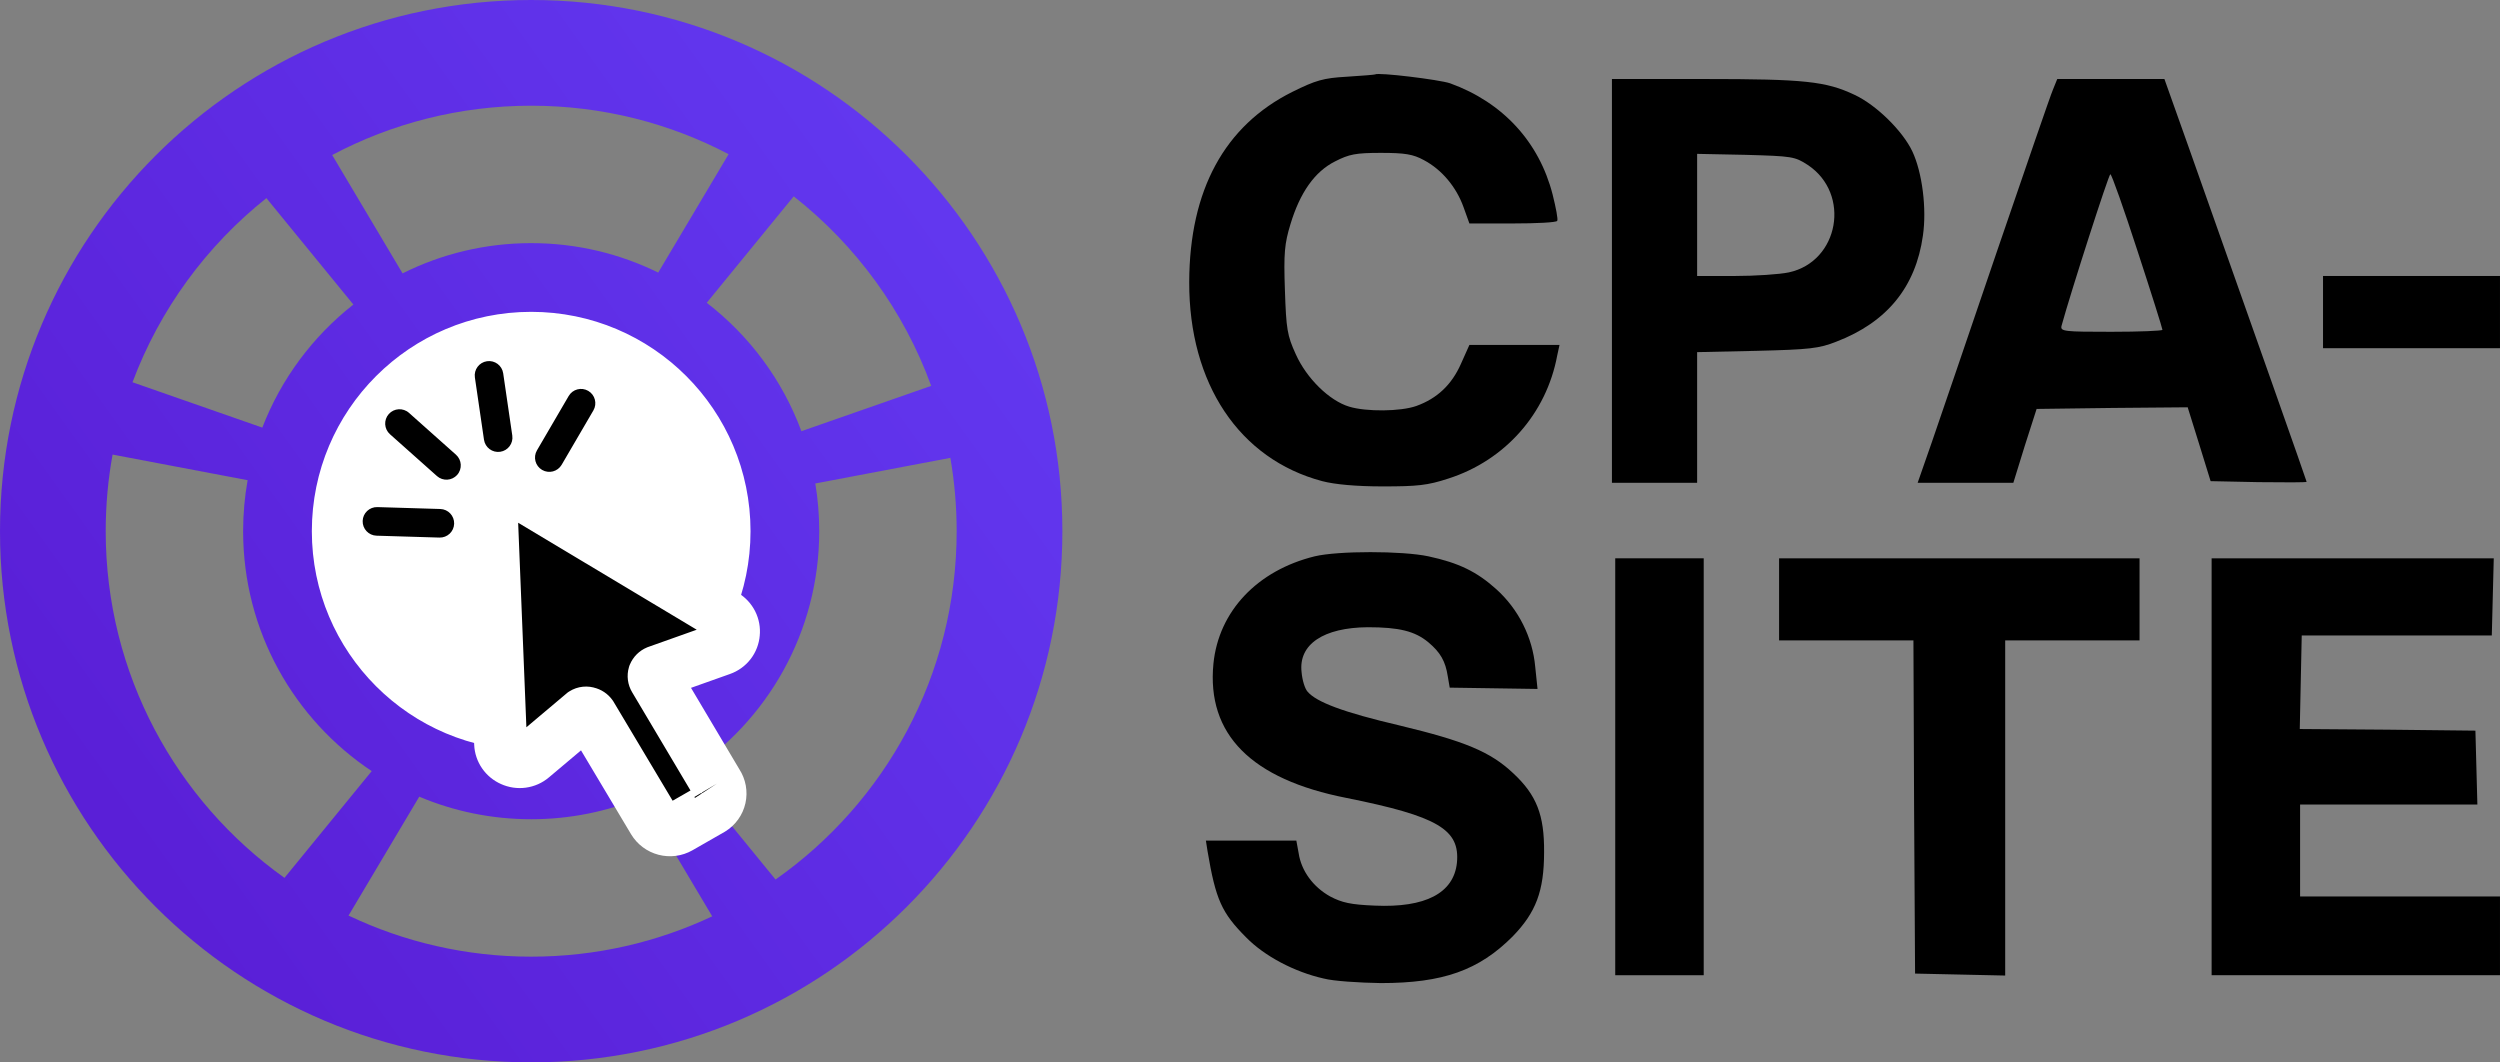 <svg width="473" height="201" viewBox="0 0 473 201" fill="none" xmlns="http://www.w3.org/2000/svg">
<rect x="0" y="0" width="473" height="201" fill="#808080" stroke="none"/>
<path d="M260.155 14.081C260.093 14.143 257.675 14.329 254.823 14.515C250.359 14.764 248.933 15.199 244.531 17.373C231.696 23.77 225.062 35.944 225 53.334C224.938 72.589 234.486 86.874 250.173 91.035C252.529 91.657 256.621 92.029 261.581 92.029C268.153 92.029 270.075 91.843 274.043 90.539C284.707 87.123 292.581 78.303 294.627 67.247L295.061 65.26H286.505H278.011L276.399 68.862C274.663 72.775 271.935 75.384 267.967 76.812C264.991 77.868 258.481 77.93 255.257 76.936C251.537 75.819 247.197 71.595 245.151 66.999C243.539 63.459 243.353 62.278 243.105 54.887C242.857 47.869 243.043 46.068 244.159 42.403C245.957 36.441 248.747 32.465 252.591 30.54C255.257 29.174 256.497 28.925 261.271 28.925C265.797 28.925 267.347 29.174 269.393 30.292C272.803 32.093 275.531 35.385 276.895 39.173L278.011 42.279H286.195C290.659 42.279 294.503 42.093 294.627 41.782C294.813 41.534 294.379 39.298 293.759 36.813C291.217 26.875 284.335 19.36 274.353 15.758C272.369 15.075 260.713 13.646 260.155 14.081Z" fill="black"/>
<path d="M304.977 53.148V91.346H313.037H321.097V78.986V66.626L332.443 66.377C342.363 66.129 344.161 65.943 347.447 64.638C356.995 60.974 362.451 54.328 363.815 44.577C364.559 39.483 363.691 32.651 361.831 28.676C360.033 24.826 355.011 19.857 350.857 17.931C345.463 15.385 341.433 14.95 322.523 14.95H304.977V53.148ZM342.053 31.223C350.237 36.689 347.943 49.483 338.457 51.533C336.721 51.906 332.071 52.216 328.227 52.216H321.097V40.664V29.111L330.273 29.297C339.077 29.546 339.573 29.608 342.053 31.223Z" fill="black"/>
<path d="M388.427 16.938C387.931 18.055 383.219 31.844 377.825 47.558C372.492 63.272 366.912 79.545 365.486 83.706L362.82 91.346H371.872H380.925L383.095 84.327L385.327 77.371L399.587 77.184L413.909 77.06L416.079 84.017L418.249 91.035L427.301 91.222C432.323 91.284 436.415 91.284 436.415 91.159C436.415 90.973 426.433 62.713 413.971 27.496L409.507 14.95H399.339H389.233L388.427 16.938ZM404.423 47.496C407.027 55.446 409.135 62.154 409.135 62.402C409.135 62.589 404.795 62.775 399.463 62.775C390.535 62.775 389.791 62.713 390.039 61.657C391.775 55.322 398.967 32.962 399.277 32.962C399.525 32.962 401.819 39.483 404.423 47.496Z" fill="black"/>
<path d="M439.516 59.047V65.879H456.256H472.996V59.047V52.215H456.256H439.516V59.047Z" fill="black"/>
<path d="M248.741 105.256C237.89 107.927 230.574 115.629 229.582 125.567C228.28 138.92 236.712 147.429 254.755 150.97C272.053 154.448 276.269 156.932 275.649 163.268C275.029 168.982 269.697 171.777 260.087 171.342C255.561 171.156 253.887 170.783 251.655 169.603C248.431 167.802 246.198 164.758 245.702 161.404L245.268 159.044H236.712H228.156L228.466 161.032C230.016 170.224 231.132 172.708 235.782 177.367C239.254 180.907 244.896 183.888 250.415 185.13C252.275 185.627 257.173 185.938 261.265 186C273.045 186 279.803 183.578 286.189 177.18C290.591 172.646 292.141 168.609 292.141 161.218C292.203 154.199 290.715 150.411 286.313 146.311C281.973 142.212 277.137 140.225 264.737 137.243C254.135 134.759 249.051 132.834 247.376 130.846C246.88 130.287 246.384 128.672 246.26 127.181C245.64 121.902 250.415 118.734 258.785 118.672C264.737 118.672 267.713 119.418 270.255 121.529C272.549 123.455 273.479 125.132 273.913 127.927L274.285 130.101L282.593 130.225L290.901 130.349L290.467 126.188C289.971 120.598 287.305 115.256 283.089 111.468C279.431 108.176 276.021 106.499 270.255 105.256C265.295 104.201 253.143 104.201 248.741 105.256Z" fill="black"/>
<path d="M305.602 145.072V184.512H313.972H322.342V145.072V105.632H313.972H305.602V145.072Z" fill="black"/>
<path d="M336.602 113.396V121.16H349.312H362.022L362.146 152.649L362.332 184.202L370.888 184.388L379.382 184.574V152.836V121.16H392.092H404.802V113.396V105.632H370.702H336.602V113.396Z" fill="black"/>
<path d="M418.438 145.072V184.512H445.718H472.998V177.058V169.605H454.088H435.178V160.91V152.214H451.918H468.72L468.534 145.196L468.348 138.239L451.732 138.053L435.116 137.929L435.302 129.047L435.488 120.227H453.468H471.448L471.634 112.898L471.82 105.632H445.098H418.438V145.072Z" fill="black"/>
<circle cx="101" cy="101" r="50" fill="white"/>
<path d="M100.5 0C156.005 0 201 44.995 201 100.5C201 156.005 156.005 201 100.5 201C44.995 201 0 156.005 0 100.5C0 44.995 44.995 0 100.5 0ZM65.943 173.225C76.414 178.209 88.131 181 100.5 181C112.749 181 124.358 178.262 134.752 173.368L121.365 150.86C114.938 153.526 107.891 155 100.5 155C92.989 155 85.833 153.48 79.322 150.731L65.943 173.225ZM154.256 91.474C154.745 94.41 155 97.425 155 100.5C155 119.636 145.136 136.468 130.217 146.191L146.734 166.404C167.457 151.84 181 127.752 181 100.5C181 95.769 180.591 91.133 179.808 86.626L154.256 91.474ZM21.302 86.006C20.447 90.708 20 95.552 20 100.5C20 127.558 33.35 151.497 53.821 166.092L70.329 145.893C55.664 136.125 46 119.442 46 100.5C46 97.208 46.291 93.984 46.851 90.853L21.302 86.006ZM100.5 59C77.58 59 59 77.58 59 100.5C59 123.42 77.58 142 100.5 142C123.42 142 142 123.42 142 100.5C142 77.58 123.42 59 100.5 59ZM133.714 57.288C141.766 63.486 148.037 71.884 151.627 81.583L176.181 73.005C170.996 58.738 161.893 46.352 150.172 37.148L133.714 57.288ZM50.404 37.484C39.073 46.504 30.231 58.515 25.07 72.323L49.63 80.903C53.192 71.663 59.199 63.637 66.858 57.619L50.404 37.484ZM100.5 20C86.897 20 74.083 23.374 62.848 29.33L76.166 51.721C83.49 48.06 91.755 46 100.5 46C109.126 46 117.284 48.005 124.533 51.572L137.854 29.174C126.691 23.315 113.983 20 100.5 20Z" fill="url(#paint0_linear_1904_467)"/>
<mask id="path-11-outside-1_1904_467" maskUnits="userSpaceOnUse" x="73.275" y="85.263" width="81.539" height="80.825" fill="black">
<rect fill="white" x="73.275" y="85.263" width="81.539" height="80.825"/>
<path d="M135.673 148.239L123.887 128.397C123.819 128.286 123.776 128.162 123.76 128.034C123.743 127.906 123.753 127.776 123.79 127.653C123.892 127.408 124.087 127.213 124.335 127.11L136.443 122.805C137.083 122.582 137.642 122.181 138.053 121.651C138.465 121.121 138.711 120.484 138.763 119.817C138.832 119.161 138.71 118.498 138.412 117.904C138.114 117.311 137.651 116.811 137.078 116.464L96.744 92.305C96.329 92.062 95.857 91.931 95.376 91.926C94.895 91.92 94.423 92.04 94.006 92.273C93.634 92.526 93.333 92.868 93.132 93.268C92.931 93.668 92.836 94.112 92.856 94.559L94.713 140.706C94.739 141.36 94.953 141.995 95.328 142.538C95.703 143.081 96.225 143.511 96.835 143.777C97.454 144.06 98.141 144.163 98.814 144.071C99.488 143.98 100.118 143.699 100.63 143.263L110.4 135.033C110.516 134.96 110.647 134.915 110.784 134.901C110.921 134.887 111.059 134.905 111.188 134.953C111.441 135.01 111.664 135.158 111.812 135.369L123.691 155.272C124.168 156.067 124.944 156.646 125.85 156.884C126.755 157.121 127.715 156.996 128.522 156.538L134.593 153.059C134.988 152.817 135.329 152.499 135.597 152.125C135.866 151.75 136.055 151.327 136.156 150.879C136.256 150.43 136.265 149.966 136.183 149.513C136.1 149.059 135.927 148.626 135.673 148.237"/>
</mask>
<path d="M135.673 148.239L123.887 128.397C123.819 128.286 123.776 128.162 123.76 128.034C123.743 127.906 123.753 127.776 123.79 127.653C123.892 127.408 124.087 127.213 124.335 127.11L136.443 122.805C137.083 122.582 137.642 122.181 138.053 121.651C138.465 121.121 138.711 120.484 138.763 119.817C138.832 119.161 138.71 118.498 138.412 117.904C138.114 117.311 137.651 116.811 137.078 116.464L96.744 92.305C96.329 92.062 95.857 91.931 95.376 91.926C94.895 91.92 94.423 92.04 94.006 92.273C93.634 92.526 93.333 92.868 93.132 93.268C92.931 93.668 92.836 94.112 92.856 94.559L94.713 140.706C94.739 141.36 94.953 141.995 95.328 142.538C95.703 143.081 96.225 143.511 96.835 143.777C97.454 144.06 98.141 144.163 98.814 144.071C99.488 143.98 100.118 143.699 100.63 143.263L110.4 135.033C110.516 134.96 110.647 134.915 110.784 134.901C110.921 134.887 111.059 134.905 111.188 134.953C111.441 135.01 111.664 135.158 111.812 135.369L123.691 155.272C124.168 156.067 124.944 156.646 125.85 156.884C126.755 157.121 127.715 156.996 128.522 156.538L134.593 153.059C134.988 152.817 135.329 152.499 135.597 152.125C135.866 151.75 136.055 151.327 136.156 150.879C136.256 150.43 136.265 149.966 136.183 149.513C136.1 149.059 135.927 148.626 135.673 148.237" fill="black"/>
<path d="M123.887 128.397L128.185 125.844L128.178 125.831L128.171 125.819L123.887 128.397ZM123.79 127.653L119.173 125.732L119.07 125.979L118.994 126.237L123.79 127.653ZM124.335 127.11L122.66 122.399L122.538 122.442L122.418 122.492L124.335 127.11ZM136.443 122.805L134.795 118.085L134.782 118.09L134.769 118.094L136.443 122.805ZM138.763 119.817L133.79 119.292L133.783 119.361L133.778 119.431L138.763 119.817ZM137.078 116.464L139.668 112.187L139.658 112.181L139.647 112.175L137.078 116.464ZM96.744 92.305L99.313 88.015L99.29 88.001L99.267 87.988L96.744 92.305ZM94.006 92.273L91.566 87.909L91.376 88.015L91.195 88.138L94.006 92.273ZM92.856 94.559L97.852 94.358L97.851 94.347L97.851 94.336L92.856 94.559ZM94.713 140.706L89.717 140.907L89.717 140.911L94.713 140.706ZM96.835 143.777L98.914 139.23L98.877 139.213L98.839 139.196L96.835 143.777ZM100.63 143.263L97.409 139.439L97.398 139.448L97.387 139.457L100.63 143.263ZM110.4 135.033L107.73 130.806L107.441 130.989L107.179 131.209L110.4 135.033ZM111.188 134.953L109.448 139.64L109.763 139.757L110.091 139.831L111.188 134.953ZM111.812 135.369L116.105 132.806L116.01 132.648L115.904 132.496L111.812 135.369ZM123.691 155.272L119.397 157.834L119.401 157.841L119.405 157.847L123.691 155.272ZM128.522 156.538L130.995 160.883L131.001 160.88L131.007 160.876L128.522 156.538ZM134.593 153.059L137.078 157.398L137.145 157.359L137.211 157.319L134.593 153.059ZM135.673 148.239L139.971 145.686L128.185 125.844L123.887 128.397L119.588 130.951L131.374 150.793L135.673 148.239ZM123.887 128.397L128.171 125.819C128.457 126.295 128.645 126.829 128.718 127.389L123.76 128.034L118.801 128.679C118.908 129.496 119.182 130.277 119.602 130.975L123.887 128.397ZM123.76 128.034L128.718 127.389C128.791 127.95 128.746 128.522 128.585 129.068L123.79 127.653L118.994 126.237C118.76 127.03 118.695 127.862 118.801 128.679L123.76 128.034ZM123.79 127.653L128.406 129.573C127.994 130.564 127.21 131.33 126.252 131.728L124.335 127.11L122.418 122.492C120.965 123.095 119.789 124.251 119.173 125.732L123.79 127.653ZM124.335 127.11L126.01 131.821L138.118 127.517L136.443 122.805L134.769 118.094L122.66 122.399L124.335 127.11ZM136.443 122.805L138.092 127.526C139.633 126.988 140.995 126.017 142.004 124.717L138.053 121.651L134.103 118.586C134.289 118.346 134.533 118.176 134.795 118.085L136.443 122.805ZM138.053 121.651L142.004 124.717C143.013 123.416 143.62 121.848 143.748 120.203L138.763 119.817L133.778 119.431C133.802 119.121 133.916 118.827 134.103 118.586L138.053 121.651ZM138.763 119.817L143.735 120.342C143.906 118.726 143.605 117.102 142.88 115.659L138.412 117.904L133.944 120.149C133.816 119.893 133.758 119.596 133.79 119.292L138.763 119.817ZM138.412 117.904L142.88 115.659C142.155 114.218 141.038 113.017 139.668 112.187L137.078 116.464L134.488 120.741C134.264 120.606 134.072 120.404 133.944 120.149L138.412 117.904ZM137.078 116.464L139.647 112.175L99.313 88.015L96.744 92.305L94.174 96.594L134.509 120.754L137.078 116.464ZM96.744 92.305L99.267 87.988C98.103 87.308 96.782 86.942 95.434 86.926L95.376 91.926L95.318 96.925C94.932 96.921 94.554 96.816 94.22 96.621L96.744 92.305ZM95.376 91.926L95.434 86.926C94.086 86.91 92.751 87.246 91.566 87.909L94.006 92.273L96.447 96.636C96.094 96.834 95.704 96.93 95.318 96.925L95.376 91.926ZM94.006 92.273L91.195 88.138C90.124 88.865 89.252 89.855 88.665 91.02L93.132 93.268L97.598 95.516C97.414 95.881 97.143 96.186 96.817 96.408L94.006 92.273ZM93.132 93.268L88.665 91.02C88.079 92.185 87.802 93.481 87.861 94.782L92.856 94.559L97.851 94.336C97.869 94.743 97.782 95.15 97.598 95.516L93.132 93.268ZM92.856 94.559L87.86 94.76L89.717 140.907L94.713 140.706L99.709 140.505L97.852 94.358L92.856 94.559ZM94.713 140.706L89.717 140.911C89.783 142.519 90.306 144.067 91.214 145.381L95.328 142.538L99.442 139.696C99.599 139.924 99.696 140.202 99.709 140.502L94.713 140.706ZM95.328 142.538L91.214 145.381C92.122 146.694 93.377 147.722 94.831 148.358L96.835 143.777L98.839 139.196C99.074 139.299 99.285 139.469 99.442 139.696L95.328 142.538ZM96.835 143.777L94.755 148.324C96.232 149 97.873 149.245 99.486 149.026L98.814 144.071L98.143 139.117C98.409 139.08 98.675 139.121 98.914 139.23L96.835 143.777ZM98.814 144.071L99.486 149.026C101.099 148.807 102.625 148.133 103.874 147.068L100.63 143.263L97.387 139.457C97.612 139.266 97.876 139.153 98.143 139.117L98.814 144.071ZM100.63 143.263L103.852 147.087L113.622 138.857L110.4 135.033L107.179 131.209L97.409 139.439L100.63 143.263ZM110.4 135.033L113.071 139.261C112.527 139.604 111.917 139.812 111.291 139.876L110.784 134.901L110.277 129.927C109.377 130.019 108.504 130.317 107.73 130.806L110.4 135.033ZM110.784 134.901L111.291 139.876C110.665 139.939 110.035 139.858 109.448 139.64L111.188 134.953L112.929 130.266C112.084 129.952 111.176 129.835 110.277 129.927L110.784 134.901ZM111.188 134.953L110.091 139.831C109.141 139.617 108.292 139.057 107.719 138.242L111.812 135.369L115.904 132.496C115.036 131.26 113.741 130.402 112.286 130.075L111.188 134.953ZM111.812 135.369L107.518 137.932L119.397 157.834L123.691 155.272L127.984 152.709L116.105 132.806L111.812 135.369ZM123.691 155.272L119.405 157.847C120.561 159.772 122.427 161.156 124.583 161.72L125.85 156.884L127.117 152.047C127.462 152.137 127.775 152.362 127.977 152.697L123.691 155.272ZM125.85 156.884L124.583 161.72C126.738 162.285 129.043 161.994 130.995 160.883L128.522 156.538L126.049 152.192C126.388 151.999 126.771 151.956 127.117 152.047L125.85 156.884ZM128.522 156.538L131.007 160.876L137.078 157.398L134.593 153.059L132.108 148.721L126.036 152.199L128.522 156.538ZM134.593 153.059L137.211 157.319C138.169 156.73 139.003 155.956 139.661 155.037L135.597 152.125L131.533 149.212C131.655 149.042 131.807 148.903 131.975 148.799L134.593 153.059ZM135.597 152.125L139.661 155.037C140.32 154.119 140.787 153.077 141.035 151.972L136.156 150.879L131.277 149.786C131.324 149.577 131.411 149.382 131.533 149.212L135.597 152.125ZM136.156 150.879L141.035 151.972C141.283 150.867 141.304 149.725 141.101 148.614L136.183 149.513L131.264 150.411C131.227 150.207 131.23 149.994 131.277 149.786L136.156 150.879ZM136.183 149.513L141.101 148.614C140.898 147.503 140.475 146.447 139.862 145.506L135.673 148.237L131.485 150.968C131.378 150.804 131.301 150.615 131.264 150.411L136.183 149.513Z" fill="white" mask="url(#path-11-outside-1_1904_467)"/>
<path d="M83.301 96.301C84.795 96.346 85.97 97.594 85.925 99.088C85.88 100.581 84.632 101.755 83.138 101.71L71.239 101.352C69.745 101.307 68.571 100.059 68.616 98.566C68.661 97.072 69.908 95.898 71.401 95.943L83.301 96.301ZM73.561 78.335C74.555 77.219 76.266 77.12 77.382 78.114L86.272 86.031C87.388 87.025 87.488 88.736 86.494 89.852C85.5 90.967 83.79 91.066 82.674 90.073L73.783 82.156C72.667 81.162 72.568 79.451 73.561 78.335ZM107.595 74.925C108.348 73.635 110.005 73.2 111.295 73.953C112.586 74.706 113.022 76.363 112.268 77.654L106.266 87.935C105.512 89.226 103.855 89.661 102.565 88.908C101.274 88.154 100.839 86.497 101.593 85.207L107.595 74.925ZM92.135 68.343C93.613 68.127 94.987 69.151 95.204 70.63L96.925 82.409C97.141 83.888 96.118 85.262 94.639 85.478C93.161 85.695 91.786 84.671 91.57 83.192L89.848 71.412C89.632 69.934 90.656 68.559 92.135 68.343Z" fill="black"/>
<defs>
<linearGradient id="paint0_linear_1904_467" x1="26.746" y1="204.506" x2="230.424" y2="58.638" gradientUnits="userSpaceOnUse">
<stop stop-color="#591CD4"/>
<stop offset="1" stop-color="#633BF3"/>
</linearGradient>
</defs>
</svg>
